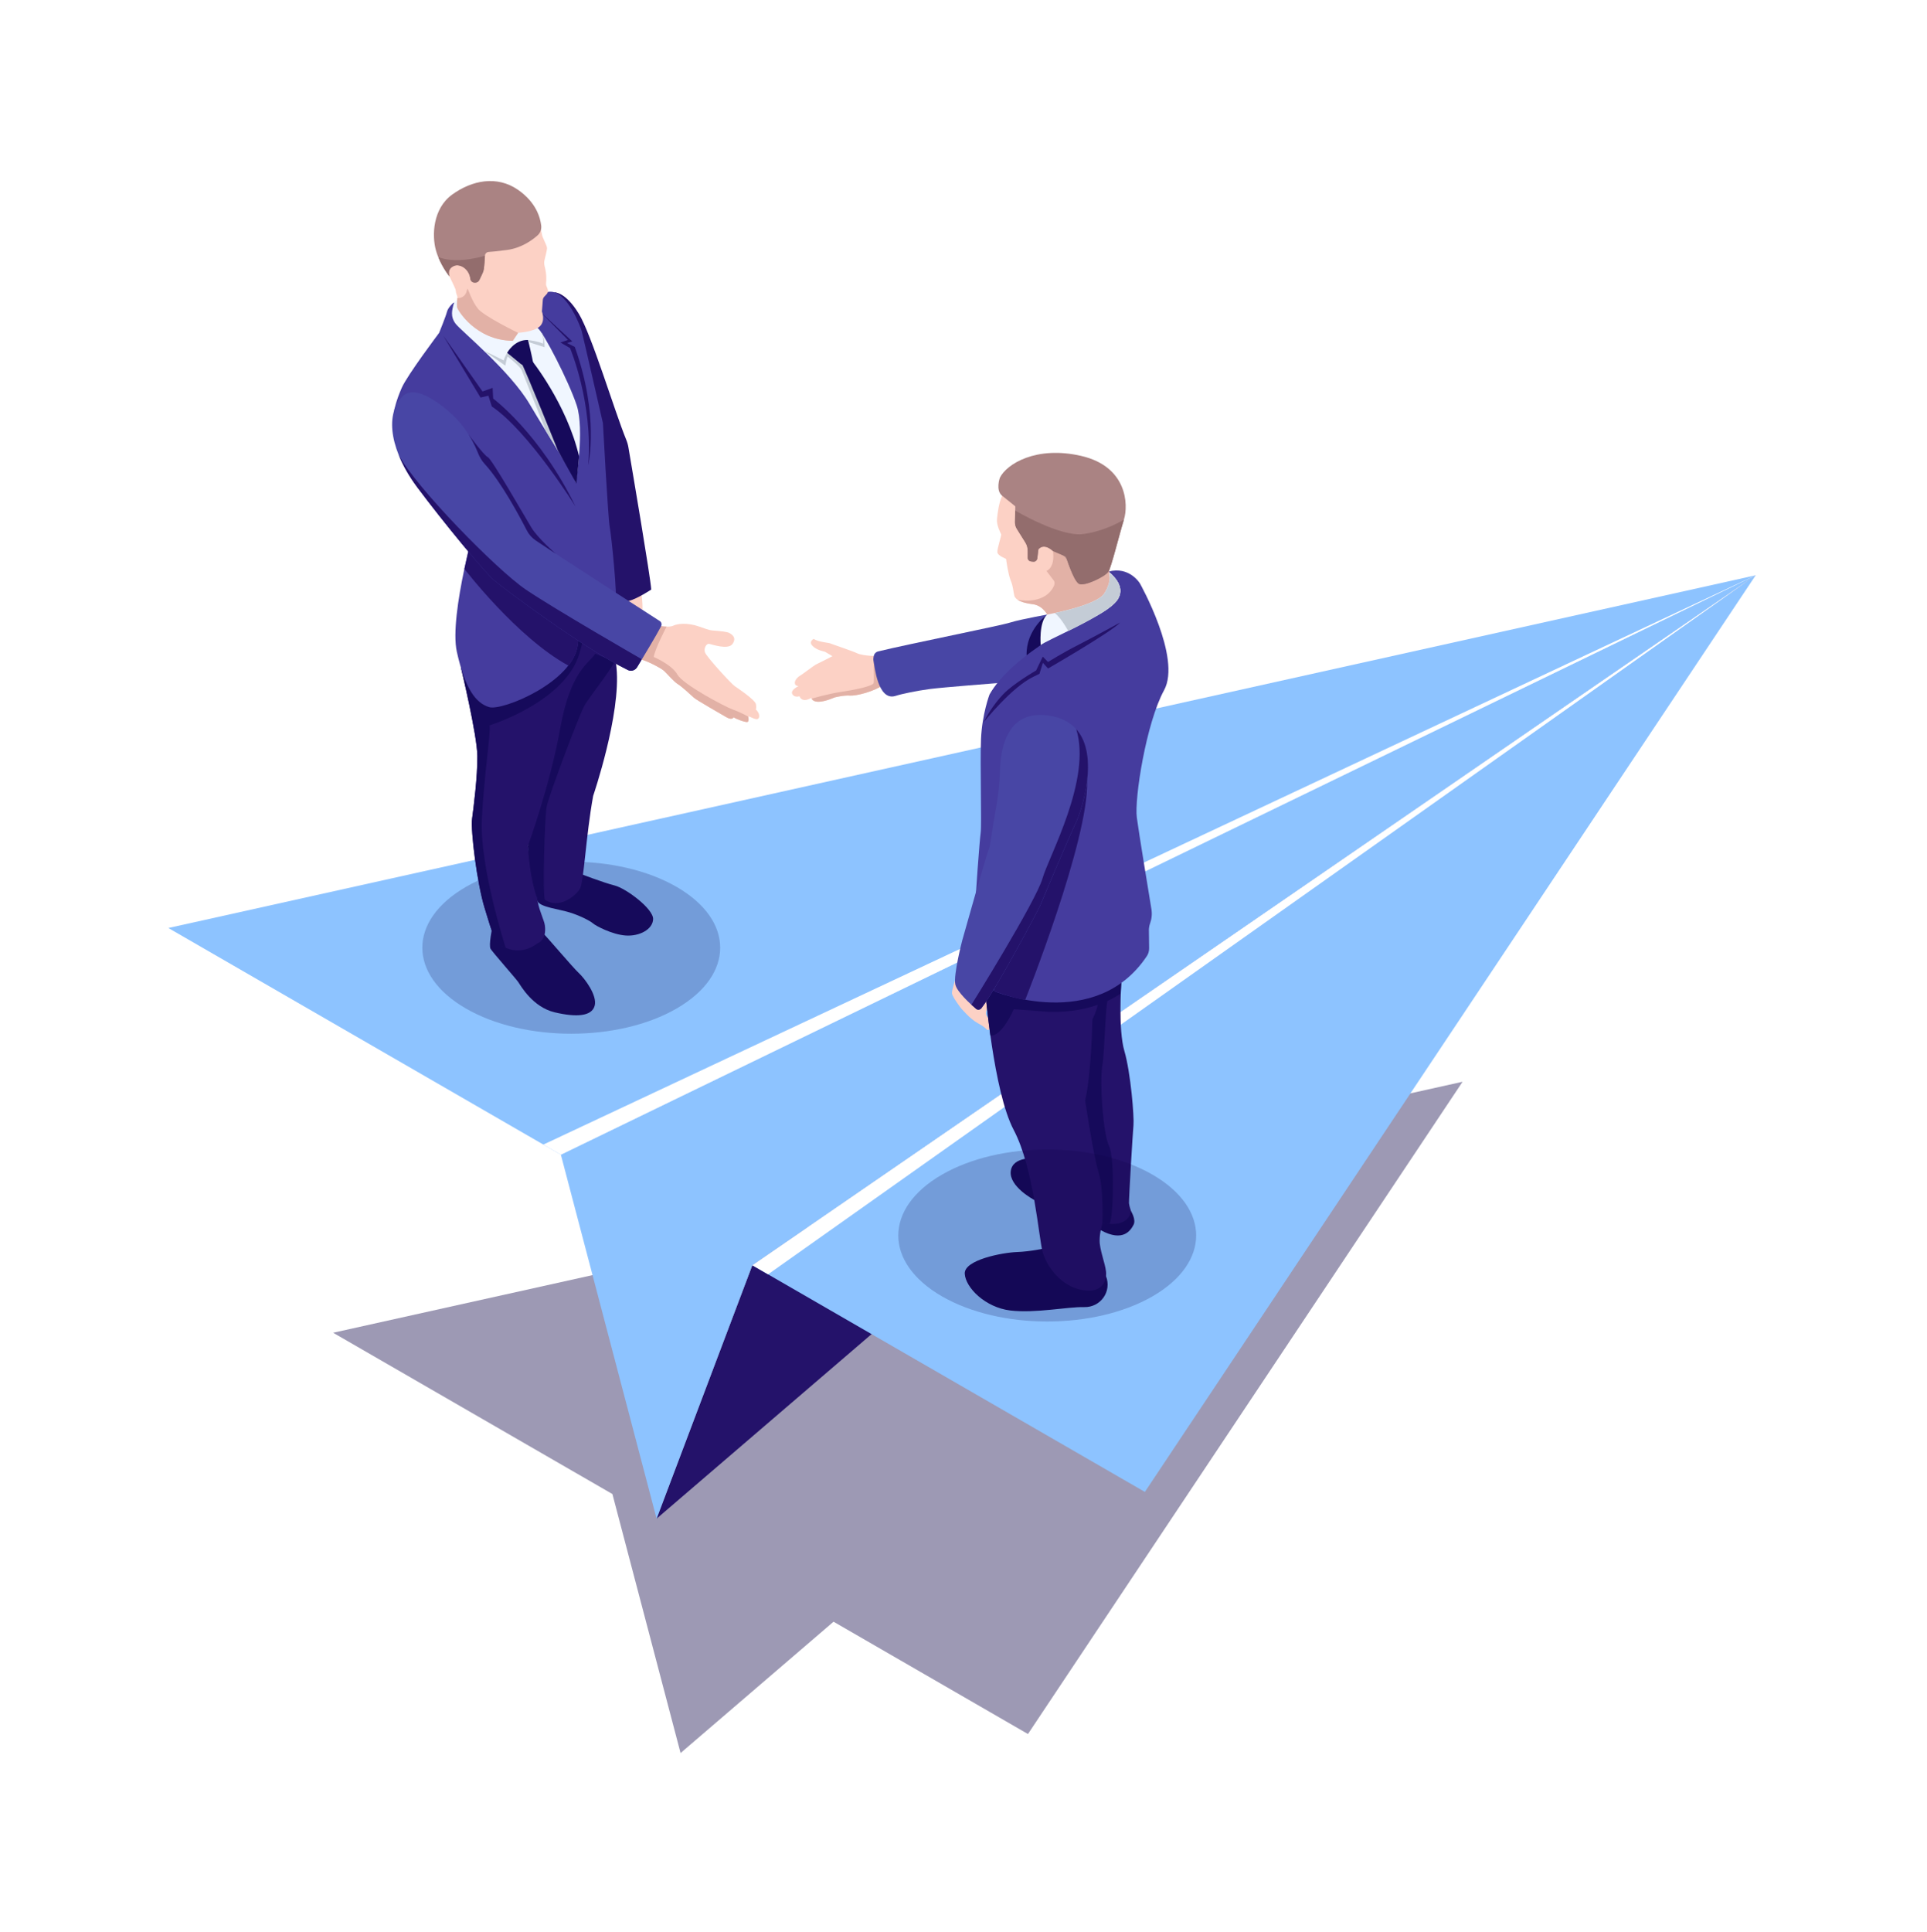 <svg width="400" height="401" viewBox="0 0 400 401" fill="none" xmlns="http://www.w3.org/2000/svg">
<g filter="url(#filter0_b_3200_10705)">
<rect y="0.754" width="400" height="400" rx="25.054" fill="white" fill-opacity="0.21"/>
<rect x="0.442" y="1.195" width="399.117" height="399.117" rx="24.613" stroke="white" stroke-opacity="0.52" stroke-width="0.883"/>
</g>
<path opacity="0.4" d="M303.595 224.504L69.148 276.593L127.123 310.069L141.27 363.819L173.026 336.563L213.38 359.873L303.595 224.504Z" fill="#0B0244"/>
<path d="M136.293 315.176L364.427 119.398L156.164 262.591L136.293 315.176Z" fill="#24126A"/>
<path d="M364.431 119.398L116.425 239.639L34.945 192.593L364.431 119.398Z" fill="#8DC3FF"/>
<path d="M364.431 119.398L156.168 262.591L237.648 309.626L364.431 119.398Z" fill="#8DC3FF"/>
<path d="M156.164 262.591L364.427 119.398L116.422 239.639L136.293 315.176L156.164 262.591Z" fill="#8DC3FF"/>
<path d="M112.793 237.539L364.433 119.398L116.428 239.639L112.793 237.539Z" fill="white"/>
<path d="M156.168 262.591L364.431 119.398L159.434 264.472L156.168 262.591Z" fill="white"/>
<path d="M198.403 202.949C198.403 202.949 197.526 205.569 197.607 206.203C197.688 206.838 199.488 209.319 199.615 209.388C199.742 209.469 201.265 211.408 202.984 212.354C204.704 213.289 204.83 213.75 204.992 213.773C205.154 213.796 205.407 213.635 205.407 213.635C205.407 213.635 205.661 211.846 204.911 210.969C204.161 210.104 205.281 208.811 205.281 208.811L203.342 203.745L198.415 202.961L198.403 202.949Z" fill="#FCD1C5"/>
<path d="M217.038 259.039C217.038 259.039 213.992 259.743 211.061 259.847C208.118 259.951 200.11 261.462 200.26 264.336C200.41 267.221 204.518 271.352 209.722 271.975C214.927 272.598 221.642 271.179 225.047 271.271C228.439 271.363 230.839 268.04 229.57 264.832C228.312 261.647 217.027 259.039 217.027 259.039H217.038Z" fill="#160A5B"/>
<path d="M234.788 251.39C234.788 251.39 235.862 253.133 235.296 254.194C234.731 255.256 233.207 257.898 228.499 255.313C223.803 252.74 214.687 249.036 214.687 249.036C214.687 249.036 209.459 246.301 209.806 243.093C210.152 239.897 214.998 240.405 214.998 240.405L234.788 251.39Z" fill="#160A5B"/>
<path d="M182.399 136.156C182.399 136.156 179.295 136.202 177.922 135.579C176.549 134.956 172.579 133.652 172.337 133.525C172.094 133.398 169.902 133.248 168.898 132.602C168.898 132.602 167.779 133.144 168.667 134.056C169.556 134.967 171.229 135.256 171.229 135.256L172.798 136.179C172.798 136.179 169.613 137.817 169.325 137.933C169.036 138.06 166.371 140.091 166.094 140.218C165.828 140.345 164.628 141.268 165.09 142.099C165.09 142.099 165.136 142.283 165.736 142.41C165.736 142.41 164.028 143.183 164.455 144.026C164.882 144.868 165.955 144.499 165.955 144.499C165.955 144.499 166.371 146.01 168.425 144.833C168.425 144.833 168.667 146.703 173.237 144.753C173.237 144.753 175.083 144.268 176.433 144.36C177.783 144.453 181.464 143.506 183.438 142.11C185.399 140.725 182.411 136.144 182.411 136.144L182.399 136.156Z" fill="#FCD1C5"/>
<path d="M176.419 144.363C177.77 144.455 181.451 143.509 183.424 142.112C184.751 141.178 183.816 138.801 183.078 137.347C182.143 136.897 181.324 136.527 181.324 136.527C181.324 136.527 181.462 141.051 181.358 141.732C181.254 142.412 177.169 143.22 174.538 143.601C171.919 143.982 168.469 144.997 168.469 144.997C168.676 145.413 169.553 146.313 173.223 144.743C173.223 144.743 175.069 144.259 176.419 144.351V144.363Z" fill="#E2B1A6"/>
<path d="M218.355 127.367C218.355 127.367 211.893 128.498 209.689 129.202C207.554 129.883 189.033 133.552 182.248 135.202C181.821 135.306 181.486 135.653 181.383 136.103C181.302 136.46 181.244 136.876 181.336 137.233C181.521 137.995 182.179 145.669 185.941 144.411C187.071 144.03 190.395 143.338 193.049 142.992C195.703 142.645 207.023 141.768 207.023 141.768L226.179 130.806L218.355 127.367Z" fill="#4846A5"/>
<path d="M204.496 205.382C204.496 205.382 206.204 226.523 210.416 234.496C214.674 242.562 215.62 257.229 216.474 260.022C217.339 262.826 220.097 266.853 224.529 267.707C228.971 268.572 229.756 265.653 229.583 263.899C229.398 262.145 228.221 259.306 228.256 257.402C228.279 255.498 228.752 254.61 228.844 253.744C228.844 253.744 233.922 255.221 234.787 251.39C234.787 251.39 234.395 250.271 234.349 249.705C234.291 249.14 235.122 235.2 235.283 233.516C235.445 231.831 234.718 222.645 233.391 218.11C232.075 213.599 232.756 203.986 232.756 203.986L218.055 201.84L204.508 205.394L204.496 205.382Z" fill="#24126A"/>
<path d="M228.35 205.478C228.35 205.478 228.223 208.779 226.758 211.548C226.758 211.548 226.55 222.741 225.258 228.384C225.258 228.384 226.919 239.693 228.027 243.247C229.147 246.824 228.835 253.748 228.835 253.748C228.835 253.748 229.412 253.955 230.243 253.99C231.074 254.025 231.443 240.27 230.208 237.823C228.985 235.389 228.235 224.576 228.8 221.276C229.354 217.987 229.389 208.559 230.07 206.898C230.739 205.236 229.32 204.336 229.32 204.336L228.35 205.467V205.478Z" fill="#160A5B"/>
<path d="M217.385 127.539C217.385 127.539 212.966 130.608 213.093 136.009L216.347 135.363C216.347 135.363 215.493 129.362 217.385 127.527V127.539Z" fill="#160A5B"/>
<path d="M217.524 209.986C227.275 210.356 232.629 206.178 232.629 206.178C232.675 204.84 232.745 203.963 232.745 203.963L218.043 201.816L204.496 205.371C204.496 205.371 204.831 209.559 205.581 214.902C207.981 215.179 210.427 209.455 210.427 209.455L217.132 209.929C217.132 209.929 207.762 209.606 217.524 209.975V209.986Z" fill="#160A5B"/>
<path d="M206.38 205.721C206.38 205.721 227.463 214.364 238.079 198.393C238.379 197.943 238.529 197.378 238.529 196.813L238.483 193.051C238.483 192.578 238.564 192.104 238.725 191.654C239.072 190.697 239.175 189.658 239.002 188.643C238.31 184.419 236.406 172.891 235.979 169.672C235.448 165.748 237.918 150.043 241.633 143.247C245.314 136.531 236.625 121.091 236.625 121.091C236.625 121.091 234.479 117.467 230.094 118.621C230.094 118.621 234.19 121.587 231.848 124.61C229.494 127.645 222.616 129.988 222.616 129.988C222.616 129.988 209.854 136.3 205.4 144.135C205.4 144.135 203.853 148.208 203.634 153.39C203.426 158.606 203.807 171.091 203.565 172.822C203.322 174.553 202.469 186.358 202.526 186.9C202.584 187.454 206.369 205.698 206.369 205.698L206.38 205.721Z" fill="#453C9E"/>
<path d="M212.807 207.507C212.807 207.507 226.008 174.389 225.661 162.203C225.315 150.248 206.806 186.009 206.806 186.009L206.391 205.718C206.391 205.718 210.383 207.196 212.818 207.507H212.807Z" fill="#24126A"/>
<path d="M206.682 168.068C207.19 165.333 207.501 162.575 207.57 159.817C207.709 155.017 209.209 147.043 218.002 148.555C230.407 150.69 224.741 167.791 223.322 170.757C221.891 173.745 216.225 187.166 215.925 187.927C215.648 188.643 206.82 205.271 203.716 209.241C203.428 209.598 202.943 209.656 202.608 209.368C201.385 208.329 198.65 205.86 198.304 204.313C197.866 202.317 199.758 195.093 199.758 195.093C199.758 195.093 204.859 176.965 205.286 176.123C205.597 175.488 205.863 172.488 206.67 168.056L206.682 168.068Z" fill="#4846A5"/>
<path d="M217.593 127.931C217.593 127.931 216.635 125.669 214.351 125.392C212.054 125.127 210.762 124.469 210.543 123.615C210.323 122.761 210.335 121.746 209.793 120.465C209.262 119.195 208.835 116.091 208.846 116.01C208.846 115.941 207.115 115.376 207.035 114.614C206.965 113.841 207.912 111.118 207.819 110.899C207.727 110.679 206.804 108.983 206.954 107.679C207.104 106.375 207.3 104.483 208.027 102.879C208.754 101.286 213.82 91.593 226.479 96.878C239.218 102.209 229.225 112.779 230.344 119.749C230.344 119.749 231.452 121.226 229.317 123.673C227.171 126.131 221.101 126.569 217.593 127.919V127.931Z" fill="#FCD1C5"/>
<path d="M229.316 123.687C231.451 121.241 230.343 119.764 230.343 119.764C230.193 118.794 230.251 117.756 230.436 116.671L225.405 117.537C225.405 117.537 218.123 110.832 218.573 114.363C219.035 117.917 217.223 118.494 217.223 118.494L218.712 120.445C219.093 120.941 218.85 121.518 218.527 122.06C216.346 125.637 211.234 124.472 211.223 124.472C211.857 124.899 212.896 125.222 214.338 125.395C216.635 125.66 217.581 127.934 217.581 127.934C221.1 126.584 227.159 126.145 229.305 123.687H229.316Z" fill="#E2B1A6"/>
<path d="M207.544 99.165C207.544 99.165 206.61 101.762 208.029 102.892C209.46 104.023 210.752 105.085 210.752 105.085L210.694 108.397C210.694 108.87 210.81 109.343 211.064 109.747L212.829 112.563C213.175 113.105 213.349 113.74 213.337 114.386V115.736C213.314 116.128 213.602 116.463 213.995 116.521L214.468 116.578C214.883 116.636 215.264 116.324 215.322 115.897L215.553 114.028C215.553 114.028 216.533 112.539 218.587 114.374L220.445 115.17C220.965 115.39 221.368 115.828 221.553 116.371C222.049 117.813 223.111 120.675 223.942 121.159C225.061 121.817 229.492 119.636 230.092 118.644C230.692 117.651 232.319 111.016 233.3 107.843C234.281 104.693 233.923 96.823 224.484 94.63C215.068 92.438 208.894 96.338 207.544 99.165Z" fill="#AA8383"/>
<path d="M230.093 118.643C230.693 117.65 232.32 111.015 233.301 107.842C233.301 107.842 229.597 110.207 224.831 110.842C220.065 111.477 210.73 105.961 210.73 105.961L210.684 108.384C210.684 108.857 210.799 109.33 211.053 109.734L212.818 112.55C213.165 113.092 213.338 113.727 213.326 114.373V115.723C213.303 116.116 213.592 116.45 213.984 116.508L214.457 116.566C214.872 116.623 215.253 116.312 215.311 115.885L215.542 114.015C215.542 114.015 216.523 112.527 218.577 114.362L221.265 115.516C221.265 115.516 222.812 120.489 223.931 121.147C225.05 121.805 229.481 119.624 230.081 118.631L230.093 118.643Z" fill="#936D6D"/>
<path d="M230.264 118.953C230.264 118.953 233.875 121.261 231.983 124.423C230.079 127.596 216.693 133.066 216.024 133.897C216.024 133.897 215.586 129.119 217.374 127.538C217.374 127.538 227.587 125.738 229.214 123.177C230.841 120.626 230.252 118.953 230.252 118.953H230.264Z" fill="#F0F6FF"/>
<path d="M230.265 118.953C230.265 118.953 230.842 120.626 229.227 123.177C227.992 125.115 221.853 126.615 218.934 127.238C218.934 127.238 220.007 127.862 221.749 130.954C225.869 128.912 230.877 126.281 231.996 124.434C233.889 121.273 230.277 118.965 230.277 118.965L230.265 118.953Z" fill="#C4CCD6"/>
<path d="M223.408 151.344C226.639 161.764 217.719 177.688 216.392 182.327C215.053 187.012 201.656 208.521 201.645 208.521C202.002 208.845 202.337 209.145 202.602 209.364C202.937 209.652 203.433 209.595 203.71 209.237C206.814 205.267 215.642 188.639 215.919 187.924C216.219 187.162 221.885 173.742 223.316 170.753C224.458 168.376 228.335 156.848 223.408 151.332V151.344Z" fill="#24126A"/>
<path d="M232.529 129.191C232.529 129.191 226.552 132.457 223.644 133.934C220.725 135.411 217.54 137.384 217.54 137.384L216.455 136.277L215.07 139.15C215.07 139.15 210.489 141.781 208.32 143.996C206.15 146.224 204.489 149.143 204.258 149.812C204.258 149.812 210.039 142.543 214.551 140.431L215.763 139.842L216.478 137.569L217.551 138.735C217.551 138.735 230.683 131.165 232.529 129.191Z" fill="#24126A"/>
<path opacity="0.2" d="M140.44 209.308C128.369 216.277 108.787 216.277 96.717 209.308C84.647 202.338 84.647 191.029 96.717 184.059C108.787 177.09 128.369 177.09 140.44 184.059C152.51 191.029 152.51 202.338 140.44 209.308Z" fill="#0B0244"/>
<path opacity="0.2" d="M239.24 269.034C227.17 276.004 207.588 276.004 195.518 269.034C183.447 262.064 183.447 250.756 195.518 243.786C207.588 236.816 227.17 236.816 239.24 243.786C251.311 250.756 251.311 262.064 239.24 269.034Z" fill="#0B0244"/>
<path d="M136.691 129.892C136.691 129.892 138.918 130.273 139.737 129.858C140.557 129.442 142.68 129.165 145.149 130.042C147.619 130.919 147.411 130.792 148.392 130.885C149.361 130.977 150.954 131.081 151.461 131.404C151.981 131.727 152.95 132.35 152.05 133.643C151.138 134.935 147.757 133.723 147.203 133.62C146.649 133.516 146.049 134.497 146.326 135.374C146.603 136.251 151.715 141.847 152.511 142.401C153.319 142.955 156.77 145.263 156.92 146.175C157.07 147.086 156.873 147.213 156.873 147.213C156.873 147.213 157.877 148.125 157.52 148.967C157.162 149.809 155.593 148.517 155.304 148.713C155.304 148.713 155.558 149.648 155.177 149.821C154.796 149.994 152.558 149.129 152.281 148.852C152.281 148.852 152.015 149.579 150.746 148.829C149.465 148.079 144.561 145.298 143.995 144.767C143.418 144.236 141.491 142.459 140.695 141.974C139.899 141.501 138.526 139.874 137.845 139.239C137.164 138.605 134.118 137.058 132.952 136.839C131.787 136.62 136.702 129.881 136.702 129.881L136.691 129.892Z" fill="#FCD1C5"/>
<path d="M140.603 139.991C139.472 137.937 135.699 136.345 135.699 136.345C135.952 134.672 138.364 130.044 138.364 130.044C137.533 130.033 136.702 129.883 136.702 129.883C136.702 129.883 131.787 136.622 132.952 136.841C134.118 137.06 137.153 138.607 137.845 139.241C138.526 139.876 139.899 141.503 140.695 141.976C141.491 142.449 143.418 144.238 143.995 144.769C144.572 145.299 149.477 148.08 150.746 148.831C152.027 149.581 152.281 148.854 152.281 148.854C152.546 149.119 154.796 149.996 155.177 149.823C155.558 149.65 155.304 148.715 155.304 148.715C155.304 148.715 153.735 147.827 152.108 147.25C150.492 146.684 141.734 142.045 140.614 139.991H140.603Z" fill="#E2B1A6"/>
<path d="M133.019 122.473C133.019 122.473 133.504 124.988 133.33 127.031C133.157 129.085 129.049 126.396 129.199 126.05C129.349 125.692 131.149 122.611 131.149 122.611L133.019 122.484V122.473Z" fill="#FCD1C5"/>
<path d="M115.094 60.664C115.094 60.664 117.378 60.56 120.148 65.118C122.825 69.504 127.522 85.209 129.979 91.232C130.199 91.763 130.36 92.317 130.453 92.894C131.249 97.59 135.011 119.688 135.184 122.354C135.184 122.354 132.322 124.258 130.487 124.731L126.448 123.393L122.467 83.328L116.017 62.176L115.082 60.687L115.094 60.664Z" fill="#24126A"/>
<path d="M102.178 192.496C102.178 192.496 101.405 196.2 101.832 196.916C102.259 197.631 107.071 203.078 107.578 203.816C108.086 204.555 110.567 209.009 115.137 210.094C119.706 211.178 122.822 210.901 123.433 208.755C124.045 206.609 121.368 203.055 120.122 201.912C118.887 200.77 113.66 194.562 112.713 193.662C111.756 192.761 110.382 192.623 110.382 192.623L104.428 193.662L102.178 192.508V192.496Z" fill="#160A5B"/>
<path d="M120.638 181.402C120.638 181.402 125.196 183.168 127.573 183.768C129.961 184.368 135.639 188.614 135.57 190.749C135.512 192.884 132.708 194.361 129.869 194.153C127.03 193.946 123.649 192.134 123.107 191.649C122.553 191.165 120.614 190.103 118.283 189.376C115.964 188.649 112.214 188.291 111.591 187.057C110.979 185.822 110.887 183.26 110.887 183.26L120.638 181.414V181.402Z" fill="#160A5B"/>
<path d="M110.354 180.633C110.389 180.413 110.55 180.044 110.574 179.894C110.781 178.763 110.585 174.182 110.585 174.182L109.581 175.555C109.581 175.555 110.285 180.148 111.658 187.314C112.004 189.137 112.962 191.007 113.101 192.045C113.516 195.115 111.693 195.715 111.693 195.715C107.989 198.507 104.827 196.822 103.684 195.922C102.554 195.022 102.161 193.591 100.58 188.422C99.011 183.287 97.649 172.44 97.996 169.866C98.296 167.593 99.126 161.235 99.08 156.873C99.034 152.534 95.699 138.664 95.699 138.664L109.5 135.987L118.928 131.105L126.117 132.19C126.117 132.19 127.029 129.155 127.975 138.606C128.933 148.195 123.128 165.17 123.128 165.17C121.594 173.571 121.201 183.241 120.336 184.545C119.459 185.86 116.032 188.953 112.847 186.541C112.258 186.102 111.601 185.641 111.243 185.168L110.343 180.644L110.354 180.633Z" fill="#24126A"/>
<path d="M109.586 175.552C109.586 175.552 114.121 163.193 116.279 151.215C118.391 139.445 122.06 137.795 123.583 135.672C123.583 135.672 125.88 136.722 127.091 136.93C127.241 136.953 127.368 136.964 127.484 136.964C128.499 136.93 122.406 144.511 121.31 146.45C120.214 148.4 113.925 165.074 113.486 167.382C113.048 169.69 112.598 185.776 113.105 186.699C113.613 187.622 111.363 186.007 111.363 186.007C111.363 186.007 109.978 182.453 109.586 175.541V175.552Z" fill="#160A5B"/>
<path d="M121.367 131.463L118.944 131.094L109.516 135.975L95.715 138.652C95.715 138.652 99.05 152.522 99.096 156.861C99.142 161.223 98.311 167.581 98.011 169.855C97.677 172.405 99.038 183.287 100.596 188.41C101.277 190.649 101.738 192.195 102.131 193.291C102.754 196.211 104.958 196.684 104.958 196.684C104.958 196.684 99.546 179.917 100.019 170.12C100.492 160.45 101.877 152.407 101.623 150.538C101.623 150.538 117.34 145.703 120.294 135.56C120.755 133.979 121.102 132.617 121.367 131.463Z" fill="#160A5B"/>
<path d="M94.137 62.824C94.137 62.824 93.017 63.759 92.775 64.728C92.533 65.686 91.148 69.09 91.148 69.09C91.148 69.09 84.571 77.814 83.394 80.48C82.205 83.168 81.824 85.165 81.824 85.165L99.226 106.593C99.226 106.593 93.133 127.607 94.829 135.269C96.549 143.023 98.787 145.908 101.522 146.751C104.268 147.593 118.9 141.569 119.916 133.884C120.92 126.303 120.504 125.333 120.504 125.333C120.504 125.333 127.336 127.157 127.774 125.414C128.201 123.672 126.909 111.151 126.563 109.363C126.216 107.574 125.155 87.819 125.155 87.819C125.155 87.819 120.989 69.586 120.747 68.698C120.504 67.798 117.92 60.955 114.596 60.563C111.273 60.182 107.119 65.467 107.119 65.467L94.114 62.813L94.137 62.824Z" fill="#453C9E"/>
<path d="M94.915 62.168C94.915 62.168 94.222 62.63 94.084 63.391C93.934 64.153 93.369 65.653 94.603 67.222C95.85 68.792 105.866 76.973 109.928 83.85C114.024 90.797 119.101 98.552 119.528 100.156C119.528 100.156 121.375 89.147 119.702 84.093C118.04 79.073 112.732 68.826 111.601 68.065C110.482 67.303 103.581 66.657 103.581 66.657L94.903 62.179L94.915 62.168Z" fill="#F0F6FF"/>
<path d="M105.269 73.22C105.269 73.22 104.726 74.12 104.565 74.812C104.565 74.812 101.657 73.324 100.434 72.781L104.899 75.885C104.899 75.885 105.165 74.258 105.384 74.016C105.384 74.016 107.934 75.966 108.292 76.832C108.65 77.697 113.369 89.548 113.369 89.548L115.85 93.598L116.485 92.618L112.435 81.586C112.435 81.586 110.15 78.112 110.115 78.032C110.081 77.951 108.534 74.224 108.534 74.224L105.257 73.243L105.269 73.22Z" fill="#C4CCD6"/>
<path d="M105.27 73.223C105.27 73.223 106.758 70.454 109.62 70.558C109.62 70.558 110.439 73.973 110.682 75.37C110.682 75.37 108.835 76.166 108.085 75.519C107.335 74.873 105.27 73.223 105.27 73.223Z" fill="#160A5B"/>
<path d="M110.241 74.629C110.241 74.629 117.614 83.722 120.199 94.707L119.657 100.373L115.78 93.45C115.78 93.45 109.421 77.56 107.944 74.652C106.467 71.755 110.241 74.617 110.241 74.617V74.629Z" fill="#160A5B"/>
<path d="M98.022 111.129C97.526 113.068 96.949 115.491 96.406 118.076C96.406 118.076 107.334 132.338 117.997 138.143C119.035 136.816 119.751 135.385 119.947 133.896C120.478 129.88 120.616 127.734 120.616 126.592L108.223 117.187L98.033 111.129H98.022Z" fill="#24126A"/>
<path d="M97.269 90.183C97.269 90.183 100.431 94.488 101.262 94.88C102.105 95.272 108.936 107.239 110.309 109.5C111.694 111.762 115.375 114.935 115.375 114.935L111.902 115.27L98.296 97.015L97.269 90.172V90.183Z" fill="#24126A"/>
<path d="M99.211 93.98C97.838 90.529 95.692 87.506 92.934 85.198C89.795 82.567 85.675 80.005 83.494 82.313C79.663 86.364 81.29 93.991 86.622 101.134C92.01 108.358 100.503 118.639 102.5 120.37C104.427 122.032 120.894 134.414 130.333 139.052C131.037 139.399 131.856 139.133 132.272 138.441C133.575 136.295 136.276 131.806 137.233 129.971C137.43 129.59 137.314 129.117 136.968 128.898C133.518 126.682 116.289 115.604 111.189 112.154C110.404 111.623 109.77 110.908 109.331 110.042C107.843 107.134 104 99.968 100.63 96.31C100.03 95.664 99.569 94.879 99.234 94.049C99.234 94.026 99.211 94.003 99.211 93.98Z" fill="#4846A5"/>
<path d="M111.879 64.453L117.902 70.546L116.345 71.088L118.329 72.242C118.329 72.242 123.153 83.632 122.103 96.533C122.103 96.533 124.491 86.39 119.31 72L117.706 71.192L118.791 70.846L111.879 64.453Z" fill="#24126A"/>
<path d="M94.79 61.127C94.893 61.358 94.963 61.623 94.939 61.877C94.893 62.419 94.836 63.331 94.882 63.723C94.951 64.289 98.736 70.658 106.456 70.716C106.456 70.716 107.379 69.331 107.564 69.066C107.564 69.066 110.691 68.916 111.995 67.785C113.299 66.643 112.491 64.658 112.491 64.658L112.676 62.269C112.699 61.981 112.826 61.715 113.033 61.519C113.31 61.254 113.668 60.873 113.737 60.596C113.806 60.307 113.622 59.811 113.472 59.477C113.368 59.246 113.322 59.004 113.356 58.75C113.426 58.15 113.483 56.857 113.056 55.265C112.929 54.803 112.929 54.319 113.056 53.857C113.253 53.095 113.518 51.976 113.553 51.572C113.599 50.949 112.537 49.287 112.491 48.63C112.445 47.972 111.533 45.756 111.533 45.756C111.533 45.756 105.787 35.094 96.52 39.71C87.185 44.36 92.055 54.342 93.209 57.169C93.209 57.169 94.328 59.465 94.524 59.984C94.686 60.411 94.57 60.642 94.801 61.138L94.79 61.127Z" fill="#FCD1C5"/>
<path d="M112.347 46.866C112.428 47.616 112.14 48.366 111.574 48.862C110.455 49.855 108.216 51.482 105.262 51.874C103.185 52.151 102.043 52.255 101.431 52.289C101.016 52.312 100.681 52.647 100.658 53.074C100.612 53.847 100.542 55.024 100.427 55.821C100.381 56.144 100.289 56.444 100.15 56.732L99.492 58.128C99.331 58.475 98.973 58.682 98.592 58.659H98.442C98.027 58.613 97.692 58.29 97.635 57.874V57.817C97.484 56.721 96.838 55.751 95.857 55.29C95.361 55.059 94.807 54.955 94.242 55.186C92.65 55.844 93.307 57.39 93.307 57.39C93.307 57.39 91.369 55.059 90.492 51.966C89.626 48.885 89.822 43.3 93.861 40.381C97.877 37.473 103.127 36.296 107.605 39.446C111.297 42.042 112.163 45.181 112.347 46.866Z" fill="#AA8383"/>
<path d="M97.065 59.941C96.857 59.699 97.123 61.822 94.93 61.891C94.884 62.434 94.826 63.345 94.872 63.738C94.942 64.303 98.727 70.673 106.446 70.731C106.446 70.731 107.37 69.346 107.554 69.08C107.554 69.08 100.469 65.642 99.211 64.072C97.954 62.514 97.261 60.195 97.065 59.953V59.941Z" fill="#E2B1A6"/>
<path d="M109.621 70.566C109.621 70.566 111.721 70.809 112.702 71.328C112.702 71.328 112.979 70.243 112.425 69.055C112.425 69.055 113.048 69.562 113.048 72.067C113.048 72.067 109.967 71.062 109.725 70.993L109.621 70.543V70.566Z" fill="#C4CCD6"/>
<path d="M133.104 136.748C133.104 136.748 115.218 126.466 109.16 122.369C103.136 118.296 86.196 101.01 82.734 94.363C83.623 96.59 84.938 98.887 86.612 101.137C92.001 108.361 100.494 118.642 102.49 120.373C104.417 122.035 120.884 134.417 130.323 139.055C131.027 139.402 131.846 139.136 132.262 138.444C132.515 138.028 132.815 137.521 133.15 136.967C133.115 136.84 133.092 136.759 133.092 136.759L133.104 136.748Z" fill="#24126A"/>
<path d="M91.988 69.629L100.158 81.249L102.258 80.499L102.374 82.715C102.374 82.715 112.148 89.996 119.464 105.124C119.464 105.124 109.782 89.546 102.085 84.353L101.381 82.126L99.743 82.507L91.988 69.629Z" fill="#24126A"/>
<path d="M91.25 53.467C91.158 53.432 91.077 53.409 90.996 53.386C91.954 55.751 93.316 57.39 93.316 57.39C93.316 57.39 92.658 55.844 94.25 55.186C94.804 54.955 95.37 55.059 95.866 55.29C96.847 55.751 97.481 56.732 97.631 57.817V57.875C97.701 58.302 98.035 58.625 98.451 58.648H98.601C98.97 58.694 99.328 58.475 99.501 58.129L100.158 56.732C100.297 56.444 100.389 56.132 100.435 55.821C100.551 55.024 100.62 53.847 100.666 53.074C100.666 53.074 95.219 54.84 91.261 53.455L91.25 53.467Z" fill="#936D6D"/>
<defs>
<filter id="filter0_b_3200_10705" x="-12.011" y="-11.257" width="424.021" height="424.021" filterUnits="userSpaceOnUse" color-interpolation-filters="sRGB">
<feFlood flood-opacity="0" result="BackgroundImageFix"/>
<feGaussianBlur in="BackgroundImageFix" stdDeviation="6.005"/>
<feComposite in2="SourceAlpha" operator="in" result="effect1_backgroundBlur_3200_10705"/>
<feBlend mode="normal" in="SourceGraphic" in2="effect1_backgroundBlur_3200_10705" result="shape"/>
</filter>
</defs>
</svg>
